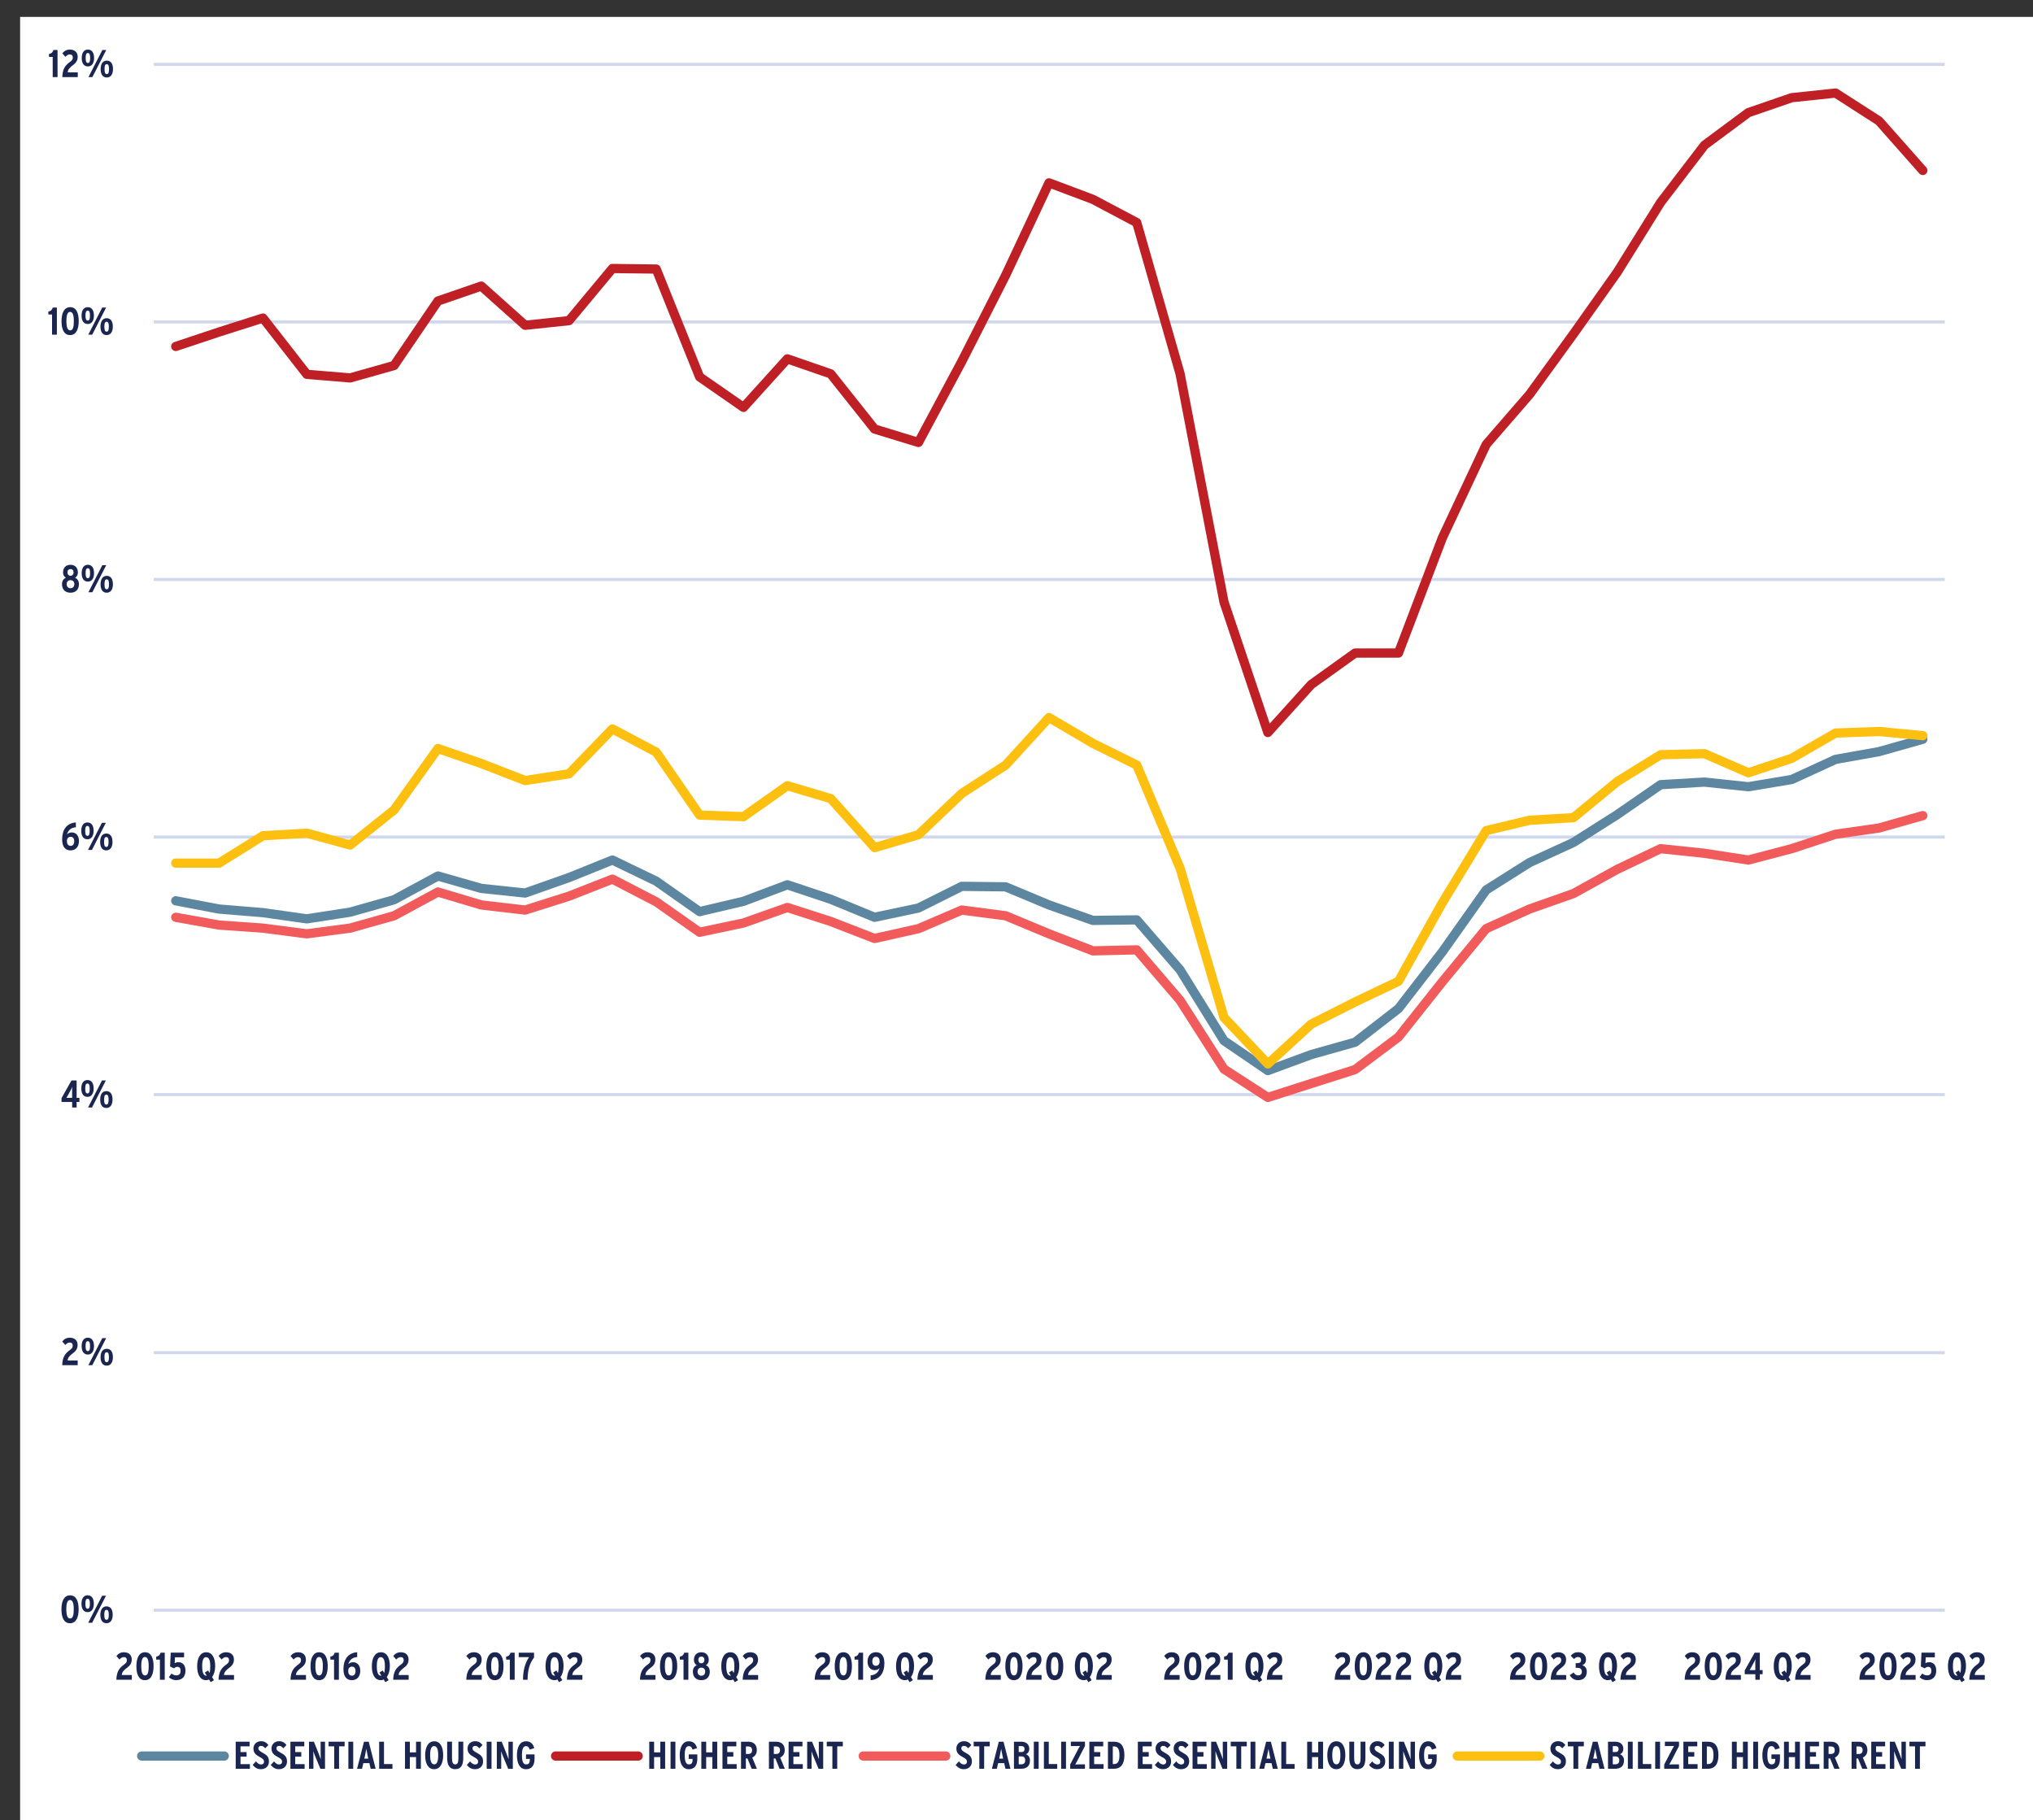 <?xml version="1.0" encoding="UTF-8"?>
<svg xmlns="http://www.w3.org/2000/svg" xmlns:xlink="http://www.w3.org/1999/xlink" id="Layer_1" data-name="Layer 1" viewBox="0 0 495.34 443.5">
  <rect x="0" y="0" width="495.34" height="443.5" fill="#333333" stroke="none"/>
  <defs>
    <style>
      .cls-1 {
        clip-path: url(#clippath-51);
      }

      .cls-2 {
        clip-path: url(#clippath-34);
      }

      .cls-3 {
        clip-path: url(#clippath-38);
      }

      .cls-4 {
        clip-path: url(#clippath-21);
      }

      .cls-5 {
        clip-path: url(#clippath-6);
      }

      .cls-6 {
        clip-path: url(#clippath-7);
      }

      .cls-7 {
        clip-path: url(#clippath-17);
      }

      .cls-8 {
        clip-path: url(#clippath-31);
      }

      .cls-9 {
        clip-path: url(#clippath-15);
      }

      .cls-10 {
        clip-path: url(#clippath-33);
      }

      .cls-11 {
        clip-path: url(#clippath-18);
      }

      .cls-12 {
        clip-path: url(#clippath-47);
      }

      .cls-13 {
        clip-path: url(#clippath-4);
      }

      .cls-14 {
        clip-path: url(#clippath-22);
      }

      .cls-15 {
        clip-path: url(#clippath-23);
      }

      .cls-16 {
        clip-path: url(#clippath-9);
      }

      .cls-17 {
        clip-path: url(#clippath-10);
      }

      .cls-18 {
        clip-path: url(#clippath-42);
      }

      .cls-19 {
        clip-path: url(#clippath-43);
      }

      .cls-20 {
        clip-path: url(#clippath-25);
      }

      .cls-21 {
        clip-path: url(#clippath-27);
      }

      .cls-22 {
        fill: #fff;
        fill-rule: evenodd;
      }

      .cls-23 {
        clip-path: url(#clippath-11);
      }

      .cls-24, .cls-25, .cls-26, .cls-27, .cls-28, .cls-29, .cls-30 {
        fill: none;
      }

      .cls-25 {
        stroke: #5d87a1;
      }

      .cls-25, .cls-26, .cls-27, .cls-29, .cls-30 {
        stroke-linejoin: round;
      }

      .cls-25, .cls-26, .cls-27, .cls-30 {
        stroke-linecap: round;
        stroke-width: 2.25px;
      }

      .cls-31 {
        clip-path: url(#clippath-36);
      }

      .cls-32 {
        clip-path: url(#clippath-35);
      }

      .cls-33 {
        clip-path: url(#clippath-48);
      }

      .cls-34 {
        clip-path: url(#clippath-28);
      }

      .cls-35 {
        clip-path: url(#clippath-1);
      }

      .cls-36 {
        clip-path: url(#clippath-45);
      }

      .cls-37 {
        clip-path: url(#clippath-46);
      }

      .cls-38 {
        clip-path: url(#clippath-40);
      }

      .cls-39 {
        clip-path: url(#clippath-5);
      }

      .cls-40 {
        clip-path: url(#clippath-20);
      }

      .cls-26 {
        stroke: #bf2026;
      }

      .cls-27 {
        stroke: #fec010;
      }

      .cls-41 {
        clip-path: url(#clippath-8);
      }

      .cls-42 {
        clip-path: url(#clippath-52);
      }

      .cls-43 {
        clip-path: url(#clippath-41);
      }

      .cls-44 {
        fill: #1a2650;
      }

      .cls-45 {
        clip-path: url(#clippath-3);
      }

      .cls-46 {
        clip-path: url(#clippath-26);
      }

      .cls-47 {
        clip-path: url(#clippath-12);
      }

      .cls-48 {
        clip-path: url(#clippath-50);
      }

      .cls-49 {
        clip-path: url(#clippath-14);
      }

      .cls-28 {
        clip-rule: evenodd;
      }

      .cls-50 {
        clip-path: url(#clippath-30);
      }

      .cls-51 {
        clip-path: url(#clippath-19);
      }

      .cls-52 {
        clip-path: url(#clippath-32);
      }

      .cls-29 {
        stroke: #d1d8ee;
        stroke-width: .75px;
      }

      .cls-53 {
        clip-path: url(#clippath-53);
      }

      .cls-54 {
        clip-path: url(#clippath-39);
      }

      .cls-55 {
        clip-path: url(#clippath-16);
      }

      .cls-56 {
        clip-path: url(#clippath-2);
      }

      .cls-57 {
        clip-path: url(#clippath-29);
      }

      .cls-30 {
        stroke: #f15b5b;
      }

      .cls-58 {
        clip-path: url(#clippath-49);
      }

      .cls-59 {
        clip-path: url(#clippath-37);
      }

      .cls-60 {
        clip-path: url(#clippath-13);
      }

      .cls-61 {
        clip-path: url(#clippath-24);
      }

      .cls-62 {
        clip-path: url(#clippath);
      }

      .cls-63 {
        clip-path: url(#clippath-44);
      }
    </style>
    <clipPath id="clippath">
      <polygon class="cls-28" points="4.9 443.37 495.34 443.37 495.34 4.12 4.9 4.12 4.9 443.37 4.9 443.37"></polygon>
    </clipPath>
    <clipPath id="clippath-1">
      <polygon class="cls-28" points="4.9 443.37 495.34 443.37 495.34 4.12 4.9 4.12 4.9 443.37 4.9 443.37"></polygon>
    </clipPath>
    <clipPath id="clippath-2">
      <polygon class="cls-28" points="37.47 392.95 474.59 392.95 474.59 15.56 37.47 15.56 37.47 392.95 37.47 392.95"></polygon>
    </clipPath>
    <clipPath id="clippath-3">
      <polygon class="cls-28" points="37.47 392.95 474.59 392.95 474.59 15.56 37.47 15.56 37.47 392.95 37.47 392.95"></polygon>
    </clipPath>
    <clipPath id="clippath-4">
      <polygon class="cls-28" points="37.47 392.95 474.59 392.95 474.59 15.56 37.47 15.56 37.47 392.95 37.47 392.95"></polygon>
    </clipPath>
    <clipPath id="clippath-5">
      <polygon class="cls-28" points="37.47 392.95 474.59 392.95 474.59 15.56 37.47 15.56 37.47 392.95 37.47 392.95"></polygon>
    </clipPath>
    <clipPath id="clippath-6">
      <polygon class="cls-28" points="4.9 443.37 495.34 443.37 495.34 4.12 4.9 4.12 4.9 443.37 4.9 443.37"></polygon>
    </clipPath>
    <clipPath id="clippath-7">
      <rect class="cls-24" x="4.9" y="4.12" width="490.44" height="439.26"></rect>
    </clipPath>
    <clipPath id="clippath-8">
      <polygon class="cls-28" points="4.9 443.37 495.34 443.37 495.34 4.12 4.9 4.12 4.9 443.37 4.9 443.37"></polygon>
    </clipPath>
    <clipPath id="clippath-9">
      <rect class="cls-24" x="4.9" y="4.12" width="490.44" height="439.26"></rect>
    </clipPath>
    <clipPath id="clippath-10">
      <polygon class="cls-28" points="4.9 443.37 495.34 443.37 495.34 4.12 4.9 4.12 4.9 443.37 4.9 443.37"></polygon>
    </clipPath>
    <clipPath id="clippath-11">
      <rect class="cls-24" x="4.9" y="4.12" width="490.44" height="439.26"></rect>
    </clipPath>
    <clipPath id="clippath-12">
      <polygon class="cls-28" points="4.9 443.37 495.34 443.37 495.34 4.12 4.9 4.12 4.9 443.37 4.9 443.37"></polygon>
    </clipPath>
    <clipPath id="clippath-13">
      <rect class="cls-24" x="4.9" y="4.12" width="490.44" height="439.26"></rect>
    </clipPath>
    <clipPath id="clippath-14">
      <polygon class="cls-28" points="4.9 443.37 495.34 443.37 495.34 4.12 4.9 4.12 4.9 443.37 4.9 443.37"></polygon>
    </clipPath>
    <clipPath id="clippath-15">
      <rect class="cls-24" x="4.9" y="4.12" width="490.44" height="439.26"></rect>
    </clipPath>
    <clipPath id="clippath-16">
      <polygon class="cls-28" points="4.9 443.37 495.34 443.37 495.34 4.12 4.9 4.12 4.9 443.37 4.9 443.37"></polygon>
    </clipPath>
    <clipPath id="clippath-17">
      <rect class="cls-24" x="4.9" y="4.12" width="490.44" height="439.26"></rect>
    </clipPath>
    <clipPath id="clippath-18">
      <polygon class="cls-28" points="4.9 443.37 495.34 443.37 495.34 4.12 4.9 4.12 4.9 443.37 4.9 443.37"></polygon>
    </clipPath>
    <clipPath id="clippath-19">
      <rect class="cls-24" x="4.9" y="4.12" width="490.44" height="439.26"></rect>
    </clipPath>
    <clipPath id="clippath-20">
      <polygon class="cls-28" points="4.9 443.37 495.34 443.37 495.34 4.12 4.9 4.12 4.9 443.37 4.9 443.37"></polygon>
    </clipPath>
    <clipPath id="clippath-21">
      <rect class="cls-24" x="4.9" y="4.12" width="490.44" height="439.26"></rect>
    </clipPath>
    <clipPath id="clippath-22">
      <polygon class="cls-28" points="4.9 443.37 495.34 443.37 495.34 4.12 4.9 4.12 4.9 443.37 4.9 443.37"></polygon>
    </clipPath>
    <clipPath id="clippath-23">
      <rect class="cls-24" x="4.9" y="4.12" width="490.44" height="439.26"></rect>
    </clipPath>
    <clipPath id="clippath-24">
      <polygon class="cls-28" points="4.9 443.37 495.34 443.37 495.34 4.12 4.9 4.12 4.9 443.37 4.9 443.37"></polygon>
    </clipPath>
    <clipPath id="clippath-25">
      <rect class="cls-24" x="4.9" y="4.12" width="490.44" height="439.26"></rect>
    </clipPath>
    <clipPath id="clippath-26">
      <polygon class="cls-28" points="4.9 443.37 495.34 443.37 495.34 4.12 4.9 4.12 4.9 443.37 4.9 443.37"></polygon>
    </clipPath>
    <clipPath id="clippath-27">
      <rect class="cls-24" x="4.9" y="4.12" width="490.44" height="439.26"></rect>
    </clipPath>
    <clipPath id="clippath-28">
      <polygon class="cls-28" points="4.9 443.37 495.34 443.37 495.34 4.12 4.9 4.12 4.9 443.37 4.9 443.37"></polygon>
    </clipPath>
    <clipPath id="clippath-29">
      <rect class="cls-24" x="4.9" y="4.12" width="490.44" height="439.26"></rect>
    </clipPath>
    <clipPath id="clippath-30">
      <polygon class="cls-28" points="4.9 443.37 495.34 443.37 495.34 4.12 4.9 4.12 4.9 443.37 4.9 443.37"></polygon>
    </clipPath>
    <clipPath id="clippath-31">
      <rect class="cls-24" x="4.9" y="4.12" width="490.44" height="439.26"></rect>
    </clipPath>
    <clipPath id="clippath-32">
      <polygon class="cls-28" points="4.9 443.37 495.34 443.37 495.34 4.12 4.9 4.12 4.9 443.37 4.9 443.37"></polygon>
    </clipPath>
    <clipPath id="clippath-33">
      <rect class="cls-24" x="4.9" y="4.12" width="490.44" height="439.26"></rect>
    </clipPath>
    <clipPath id="clippath-34">
      <polygon class="cls-28" points="4.9 443.37 495.34 443.37 495.34 4.12 4.9 4.12 4.9 443.37 4.9 443.37"></polygon>
    </clipPath>
    <clipPath id="clippath-35">
      <rect class="cls-24" x="4.9" y="4.12" width="490.44" height="439.26"></rect>
    </clipPath>
    <clipPath id="clippath-36">
      <polygon class="cls-28" points="4.9 443.37 495.34 443.37 495.34 4.12 4.9 4.12 4.9 443.37 4.9 443.37"></polygon>
    </clipPath>
    <clipPath id="clippath-37">
      <rect class="cls-24" x="4.9" y="4.12" width="490.44" height="439.26"></rect>
    </clipPath>
    <clipPath id="clippath-38">
      <polygon class="cls-28" points="4.9 443.37 495.34 443.37 495.34 4.12 4.9 4.12 4.9 443.37 4.9 443.37"></polygon>
    </clipPath>
    <clipPath id="clippath-39">
      <rect class="cls-24" x="4.9" y="4.12" width="490.44" height="439.26"></rect>
    </clipPath>
    <clipPath id="clippath-40">
      <polygon class="cls-28" points="4.9 443.37 495.34 443.37 495.34 4.12 4.9 4.12 4.9 443.37 4.9 443.37"></polygon>
    </clipPath>
    <clipPath id="clippath-41">
      <rect class="cls-24" x="4.9" y="4.12" width="490.44" height="439.26"></rect>
    </clipPath>
    <clipPath id="clippath-42">
      <polygon class="cls-28" points="4.9 443.37 495.34 443.37 495.34 4.12 4.9 4.12 4.9 443.37 4.9 443.37"></polygon>
    </clipPath>
    <clipPath id="clippath-43">
      <polygon class="cls-28" points="4.9 443.37 495.34 443.37 495.34 4.12 4.9 4.12 4.9 443.37 4.9 443.37"></polygon>
    </clipPath>
    <clipPath id="clippath-44">
      <rect class="cls-24" x="4.9" y="4.12" width="490.44" height="439.26"></rect>
    </clipPath>
    <clipPath id="clippath-45">
      <polygon class="cls-28" points="4.9 443.37 495.34 443.37 495.34 4.12 4.9 4.12 4.9 443.37 4.9 443.37"></polygon>
    </clipPath>
    <clipPath id="clippath-46">
      <polygon class="cls-28" points="4.9 443.37 495.34 443.37 495.34 4.12 4.9 4.12 4.9 443.37 4.9 443.37"></polygon>
    </clipPath>
    <clipPath id="clippath-47">
      <rect class="cls-24" x="4.9" y="4.12" width="490.44" height="439.26"></rect>
    </clipPath>
    <clipPath id="clippath-48">
      <polygon class="cls-28" points="4.9 443.37 495.34 443.37 495.34 4.12 4.9 4.12 4.9 443.37 4.9 443.37"></polygon>
    </clipPath>
    <clipPath id="clippath-49">
      <polygon class="cls-28" points="4.9 443.37 495.34 443.37 495.34 4.12 4.9 4.12 4.9 443.37 4.9 443.37"></polygon>
    </clipPath>
    <clipPath id="clippath-50">
      <rect class="cls-24" x="4.9" y="4.12" width="490.44" height="439.26"></rect>
    </clipPath>
    <clipPath id="clippath-51">
      <polygon class="cls-28" points="4.9 443.37 495.34 443.37 495.34 4.12 4.9 4.12 4.9 443.37 4.9 443.37"></polygon>
    </clipPath>
    <clipPath id="clippath-52">
      <polygon class="cls-28" points="4.9 443.37 495.34 443.37 495.34 4.12 4.9 4.12 4.9 443.37 4.9 443.37"></polygon>
    </clipPath>
    <clipPath id="clippath-53">
      <rect class="cls-24" x="4.9" y="4.12" width="490.44" height="439.26"></rect>
    </clipPath>
  </defs>
  <polygon class="cls-22" points="4.9 4.12 495.34 4.12 495.34 443.5 4.9 443.5 4.9 4.12 4.9 4.12"></polygon>
  <g class="cls-62">
    <path class="cls-29" d="M37.47,329.57h436.37M37.47,266.69h436.37M37.47,203.94h436.37M37.47,141.19h436.37M37.47,78.44h436.37M37.47,15.69h436.37"></path>
  </g>
  <g class="cls-35">
    <line class="cls-29" x1="37.47" y1="392.32" x2="473.84" y2="392.32"></line>
  </g>
  <g class="cls-56">
    <polyline class="cls-25" points="42.82 219.47 53.38 221.48 64.07 222.36 74.76 223.87 85.32 222.24 96.01 219.22 106.7 213.43 117.26 216.45 127.95 217.58 138.64 213.81 149.21 209.54 159.89 214.69 170.46 222.11 181.15 219.6 191.84 215.57 202.4 219.09 213.09 223.49 223.78 221.23 234.34 215.95 245.03 216.07 255.59 220.48 266.28 224.25 276.97 224.12 287.53 236.32 298.22 253.55 308.91 260.84 319.48 256.94 330.17 253.93 340.73 245.75 351.42 231.92 362.11 216.83 372.67 210.16 383.36 205.26 394.05 198.47 404.61 191.18 415.3 190.55 425.99 191.68 436.55 189.92 447.24 185.01 457.81 183.13 468.49 180.11"></polyline>
  </g>
  <g class="cls-45">
    <polyline class="cls-26" points="42.82 84.41 53.38 80.89 64.07 77.49 74.76 91.2 85.32 92.08 96.01 89.06 106.7 73.34 117.26 69.7 127.95 79.25 138.64 78.12 149.21 65.42 159.89 65.55 170.46 91.83 181.15 99.25 191.84 87.43 202.4 91.08 213.09 104.53 223.78 107.8 234.34 88.06 245.03 67.06 255.59 44.55 266.28 48.57 276.97 54.23 287.53 91.08 298.22 146.66 308.91 178.47 319.48 166.78 330.17 159.11 340.73 159.11 351.42 131.06 362.11 108.3 372.67 96.11 383.36 81.39 394.05 66.3 404.61 49.33 415.3 35.37 425.99 27.44 436.55 23.8 447.24 22.67 457.81 29.46 468.49 41.53"></polyline>
  </g>
  <g class="cls-13">
    <polyline class="cls-30" points="42.82 223.49 53.38 225.38 64.07 226.13 74.76 227.52 85.32 226.13 96.01 223.12 106.7 217.33 117.26 220.48 127.95 221.73 138.64 218.34 149.21 214.19 159.89 219.72 170.46 227.14 181.15 224.88 191.84 221.1 202.4 224.5 213.09 228.65 223.78 226.26 234.34 221.73 245.03 223.12 255.59 227.52 266.28 231.67 276.97 231.42 287.53 243.74 298.22 260.47 308.91 267.38 319.48 263.99 330.17 260.59 340.73 252.67 351.42 239.21 362.11 226.26 372.67 221.48 383.36 217.71 394.05 211.8 404.61 206.77 415.3 207.9 425.99 209.54 436.55 206.77 447.24 203.25 457.81 201.74 468.49 198.72"></polyline>
  </g>
  <g class="cls-39">
    <polyline class="cls-27" points="42.82 210.29 53.38 210.29 64.07 203.62 74.76 203 85.32 205.89 96.01 197.34 106.7 182.37 117.26 186.02 127.95 190.17 138.64 188.53 149.21 177.59 159.89 183.25 170.46 198.59 181.15 198.97 191.84 191.43 202.4 194.57 213.09 206.52 223.78 203.37 234.34 193.31 245.03 186.4 255.59 174.83 266.28 181.11 276.97 186.4 287.53 211.55 298.22 247.89 308.91 259.21 319.48 249.52 330.17 244.12 340.73 239.09 351.42 219.97 362.11 202.37 372.67 199.85 383.36 199.22 394.05 190.42 404.61 183.88 415.3 183.63 425.99 188.28 436.55 184.76 447.24 178.6 457.81 178.22 468.49 179.23"></polyline>
  </g>
  <g class="cls-5">
    <g class="cls-6">
      <g>
        <path class="cls-44" d="M17.06,395.49c-1.54,0-2.09-1.5-2.09-3.39s.58-3.41,2.11-3.41,2.08,1.5,2.08,3.39-.58,3.41-2.1,3.41ZM17.06,389.83c-.63,0-.9.75-.9,2.24s.27,2.26.92,2.26.89-.75.89-2.24-.27-2.26-.91-2.26Z"></path>
        <path class="cls-44" d="M21.34,392.78c-.97,0-1.49-.78-1.49-2.04s.52-2.06,1.51-2.06,1.5.79,1.5,2.05-.54,2.06-1.52,2.06ZM21.35,389.53c-.42,0-.54.42-.54,1.2s.12,1.22.55,1.22.54-.48.54-1.2c0-.78-.12-1.22-.55-1.22ZM22.44,395.38h-.95l3.39-6.6h.95l-3.38,6.6ZM25.94,395.49c-.97,0-1.49-.78-1.49-2.04s.52-2.07,1.51-2.07,1.5.79,1.5,2.05-.54,2.06-1.52,2.06ZM25.95,392.23c-.42,0-.54.41-.54,1.2s.12,1.22.55,1.22.54-.48.54-1.2c0-.78-.12-1.22-.55-1.22Z"></path>
      </g>
    </g>
  </g>
  <g class="cls-41">
    <g class="cls-16">
      <g>
        <path class="cls-44" d="M15.16,332.62c.07-2.02.7-2.86,1.94-3.75.45-.33.62-.6.62-1,0-.52-.26-.77-.75-.77-.42,0-.75.24-1.06.59l-.74-.86c.44-.56,1.03-.91,1.84-.91,1.14,0,1.9.63,1.9,1.78,0,.91-.45,1.48-1.08,1.95-.9.67-1.3,1.11-1.35,1.82h2.45v1.15h-3.78Z"></path>
        <path class="cls-44" d="M21.38,330.02c-.97,0-1.49-.78-1.49-2.04s.52-2.06,1.51-2.06,1.5.79,1.5,2.05-.54,2.06-1.52,2.06ZM21.39,326.77c-.42,0-.54.42-.54,1.2s.12,1.22.55,1.22.54-.48.54-1.2c0-.78-.12-1.22-.55-1.22ZM22.48,332.62h-.95l3.39-6.6h.95l-3.38,6.6ZM25.99,332.73c-.97,0-1.49-.78-1.49-2.04s.52-2.07,1.51-2.07,1.5.79,1.5,2.05-.54,2.06-1.52,2.06ZM25.99,329.47c-.42,0-.54.41-.54,1.2s.12,1.22.55,1.22.54-.48.54-1.2c0-.78-.12-1.22-.55-1.22Z"></path>
      </g>
    </g>
  </g>
  <g class="cls-17">
    <g class="cls-23">
      <g>
        <path class="cls-44" d="M18.67,268.49v1.35h-1.09v-1.35h-2.59v-.93l2.43-4.32h1.25v4.24h.68v1.01h-.68ZM17.14,265.77l-.52.96c-.13.25-.32.57-.44.76.19,0,.48,0,.77,0h.62v-1.59c0-.48,0-.78.03-1.1-.09.25-.25.58-.46.98Z"></path>
        <path class="cls-44" d="M21.3,267.24c-.97,0-1.49-.78-1.49-2.04s.52-2.06,1.51-2.06,1.5.79,1.5,2.05-.54,2.06-1.52,2.06ZM21.31,263.99c-.42,0-.54.42-.54,1.2s.12,1.22.55,1.22.54-.48.54-1.2c0-.78-.12-1.22-.55-1.22ZM22.4,269.84h-.95l3.39-6.6h.95l-3.38,6.6ZM25.9,269.95c-.97,0-1.49-.78-1.49-2.04s.52-2.07,1.51-2.07,1.5.79,1.5,2.05-.54,2.06-1.52,2.06ZM25.91,266.69c-.42,0-.54.41-.54,1.2s.12,1.22.55,1.22.54-.48.54-1.2c0-.78-.12-1.22-.55-1.22Z"></path>
      </g>
    </g>
  </g>
  <g class="cls-47">
    <g class="cls-60">
      <g>
        <path class="cls-44" d="M17.17,207.19c-1.16,0-2.03-.77-2.03-2.67,0-2.25,1-3.96,3.35-4.14v1.18c-1.37.08-1.95.93-2.17,1.76.32-.36.66-.5,1.23-.5.87,0,1.69.7,1.69,2.06,0,1.5-.84,2.31-2.07,2.31ZM17.23,203.88c-.65,0-.93.48-.93,1.04,0,.63.25,1.17.94,1.17.58,0,.85-.53.85-1.14s-.28-1.07-.86-1.07Z"></path>
        <path class="cls-44" d="M21.29,204.48c-.97,0-1.49-.78-1.49-2.04s.52-2.06,1.51-2.06,1.5.79,1.5,2.05-.54,2.06-1.52,2.06ZM21.3,201.23c-.42,0-.54.42-.54,1.2s.12,1.22.55,1.22.54-.48.54-1.2c0-.78-.12-1.22-.55-1.22ZM22.39,207.08h-.95l3.39-6.6h.95l-3.38,6.6ZM25.89,207.19c-.97,0-1.49-.78-1.49-2.04s.52-2.07,1.51-2.07,1.5.79,1.5,2.05-.54,2.06-1.52,2.06ZM25.9,203.93c-.42,0-.54.41-.54,1.2s.12,1.22.55,1.22.54-.48.54-1.2c0-.78-.12-1.22-.55-1.22Z"></path>
      </g>
    </g>
  </g>
  <g class="cls-49">
    <g class="cls-9">
      <g>
        <path class="cls-44" d="M17.18,144.41c-1.39,0-2.07-.9-2.07-2.07,0-.87.43-1.36.94-1.59-.38-.2-.69-.66-.69-1.25,0-1.09.62-1.89,1.81-1.89s1.81.79,1.81,1.89c0,.59-.29,1.04-.69,1.25.51.24.94.73.94,1.59,0,1.18-.68,2.07-2.07,2.07ZM17.18,141.35c-.59,0-.93.39-.93.98,0,.56.35.99.93.99s.93-.43.93-.99c0-.59-.34-.98-.93-.98ZM17.18,138.66c-.55,0-.74.37-.74.81s.25.81.74.81.74-.37.74-.81-.19-.81-.74-.81Z"></path>
        <path class="cls-44" d="M21.39,141.7c-.97,0-1.49-.78-1.49-2.04s.52-2.06,1.51-2.06,1.5.79,1.5,2.05-.54,2.06-1.52,2.06ZM21.4,138.45c-.42,0-.54.42-.54,1.2s.12,1.22.55,1.22.54-.48.54-1.2c0-.78-.12-1.22-.55-1.22ZM22.49,144.3h-.95l3.39-6.6h.95l-3.38,6.6ZM25.99,144.41c-.97,0-1.49-.78-1.49-2.04s.52-2.07,1.51-2.07,1.5.79,1.5,2.05-.54,2.06-1.52,2.06ZM26,141.15c-.42,0-.54.41-.54,1.2s.12,1.22.55,1.22.54-.48.54-1.2c0-.78-.12-1.22-.55-1.22Z"></path>
      </g>
    </g>
  </g>
  <g class="cls-55">
    <g class="cls-7">
      <g>
        <path class="cls-44" d="M12.68,81.54v-4.91h-.9v-.74c.65-.07.93-.46,1.07-.95h1.01v6.6h-1.18Z"></path>
        <path class="cls-44" d="M17.08,81.64c-1.54,0-2.09-1.5-2.09-3.39s.58-3.41,2.11-3.41,2.08,1.5,2.08,3.39-.58,3.41-2.1,3.41ZM17.08,75.99c-.63,0-.9.75-.9,2.24s.27,2.26.92,2.26.89-.75.89-2.24-.27-2.26-.91-2.26Z"></path>
        <path class="cls-44" d="M21.36,78.94c-.97,0-1.49-.78-1.49-2.04s.52-2.06,1.51-2.06,1.5.79,1.5,2.05-.54,2.06-1.52,2.06ZM21.37,75.68c-.42,0-.54.42-.54,1.2s.12,1.22.55,1.22.54-.48.54-1.2c0-.78-.12-1.22-.55-1.22ZM22.46,81.54h-.95l3.39-6.6h.95l-3.38,6.6ZM25.97,81.64c-.97,0-1.49-.78-1.49-2.04s.52-2.07,1.51-2.07,1.5.79,1.5,2.05-.54,2.06-1.52,2.06ZM25.97,78.39c-.42,0-.54.41-.54,1.2s.12,1.22.55,1.22.54-.48.54-1.2c0-.78-.12-1.22-.55-1.22Z"></path>
      </g>
    </g>
  </g>
  <g class="cls-11">
    <g class="cls-51">
      <g>
        <path class="cls-44" d="M12.84,18.78v-4.91h-.9v-.74c.65-.07.93-.46,1.07-.95h1.01v6.6h-1.18Z"></path>
        <path class="cls-44" d="M15.18,18.78c.07-2.02.7-2.86,1.94-3.75.45-.33.62-.6.62-1,0-.52-.26-.77-.75-.77-.42,0-.75.24-1.06.59l-.74-.86c.44-.56,1.03-.91,1.84-.91,1.14,0,1.9.63,1.9,1.78,0,.91-.45,1.48-1.08,1.95-.9.67-1.3,1.11-1.35,1.82h2.45v1.15h-3.78Z"></path>
        <path class="cls-44" d="M21.4,16.18c-.97,0-1.49-.78-1.49-2.04s.52-2.06,1.51-2.06,1.5.79,1.5,2.05-.54,2.06-1.52,2.06ZM21.41,12.92c-.42,0-.54.42-.54,1.2s.12,1.22.55,1.22.54-.48.54-1.2c0-.78-.12-1.22-.55-1.22ZM22.5,18.78h-.95l3.39-6.6h.95l-3.38,6.6ZM26.01,18.88c-.97,0-1.49-.78-1.49-2.04s.52-2.07,1.51-2.07,1.5.79,1.5,2.05-.54,2.06-1.52,2.06ZM26.01,15.63c-.42,0-.54.41-.54,1.2s.12,1.22.55,1.22.54-.48.54-1.2c0-.78-.12-1.22-.55-1.22Z"></path>
      </g>
    </g>
  </g>
  <g class="cls-40">
    <g class="cls-4">
      <g>
        <path class="cls-44" d="M28.35,409.26c.07-2.02.7-2.86,1.94-3.75.45-.33.62-.6.62-1,0-.52-.26-.77-.75-.77-.42,0-.75.24-1.06.59l-.74-.86c.44-.56,1.03-.91,1.84-.91,1.14,0,1.9.63,1.9,1.78,0,.91-.45,1.48-1.08,1.95-.9.67-1.3,1.11-1.35,1.82h2.45v1.15h-3.78Z"></path>
        <path class="cls-44" d="M35.32,409.36c-1.54,0-2.09-1.5-2.09-3.39s.58-3.41,2.11-3.41,2.08,1.5,2.08,3.39-.58,3.41-2.1,3.41ZM35.32,403.71c-.63,0-.9.75-.9,2.24s.27,2.26.92,2.26.89-.75.89-2.24-.27-2.26-.91-2.26Z"></path>
        <path class="cls-44" d="M38.96,409.26v-4.91h-.9v-.74c.65-.07.93-.46,1.07-.95h1.01v6.6h-1.18Z"></path>
        <path class="cls-44" d="M42.95,409.36c-.67,0-1.35-.27-1.82-.72l.66-.9c.45.34.76.45,1.22.45.68,0,.99-.43.99-1.1s-.29-.98-.77-.98c-.31,0-.58.13-.83.37l-.96-.45.16-3.38h3.25v1.14h-2.21l-.08,1.44c.24-.15.5-.25.93-.25.96,0,1.7.67,1.7,2.04,0,1.48-.82,2.33-2.24,2.33Z"></path>
        <path class="cls-44" d="M51.67,408.6l.46.76-.8.49-.39-.65c-.23.1-.46.16-.71.16-1.54,0-2.19-1.5-2.19-3.39s.67-3.41,2.21-3.41,2.18,1.5,2.18,3.39c0,1.08-.28,2.03-.76,2.65ZM50.24,403.74c-.71,0-.98.81-.98,2.22s.29,2.31,1,2.31c.04,0,.08,0,.11,0l-.47-.78.8-.49.36.6c.11-.36.17-.87.17-1.61,0-1.41-.29-2.23-.99-2.23Z"></path>
        <path class="cls-44" d="M53.25,409.26c.07-2.02.7-2.86,1.94-3.75.45-.33.62-.6.62-1,0-.52-.26-.77-.75-.77-.42,0-.75.24-1.06.59l-.74-.86c.44-.56,1.03-.91,1.84-.91,1.14,0,1.9.63,1.9,1.78,0,.91-.45,1.48-1.08,1.95-.9.67-1.3,1.11-1.35,1.82h2.45v1.15h-3.78Z"></path>
      </g>
    </g>
  </g>
  <g class="cls-14">
    <g class="cls-15">
      <g>
        <path class="cls-44" d="M70.78,409.26c.07-2.02.7-2.86,1.94-3.75.45-.33.62-.6.62-1,0-.52-.26-.77-.75-.77-.42,0-.75.24-1.06.59l-.74-.86c.44-.56,1.03-.91,1.84-.91,1.14,0,1.9.63,1.9,1.78,0,.91-.45,1.48-1.08,1.95-.9.67-1.3,1.11-1.35,1.82h2.45v1.15h-3.78Z"></path>
        <path class="cls-44" d="M77.75,409.36c-1.54,0-2.09-1.5-2.09-3.39s.58-3.41,2.11-3.41,2.08,1.5,2.08,3.39-.58,3.41-2.1,3.41ZM77.75,403.71c-.63,0-.9.75-.9,2.24s.27,2.26.92,2.26.89-.75.89-2.24-.27-2.26-.91-2.26Z"></path>
        <path class="cls-44" d="M81.39,409.26v-4.91h-.9v-.74c.65-.07.93-.46,1.07-.95h1.01v6.6h-1.18Z"></path>
        <path class="cls-44" d="M85.71,409.36c-1.16,0-2.03-.77-2.03-2.67,0-2.25,1-3.96,3.35-4.14v1.18c-1.37.08-1.95.93-2.17,1.76.32-.36.66-.5,1.23-.5.87,0,1.69.7,1.69,2.06,0,1.5-.84,2.31-2.07,2.31ZM85.77,406.06c-.65,0-.93.48-.93,1.04,0,.63.25,1.17.94,1.17.58,0,.85-.53.85-1.14s-.28-1.07-.86-1.07Z"></path>
        <path class="cls-44" d="M94.23,408.6l.46.76-.8.49-.39-.65c-.23.1-.46.16-.71.16-1.54,0-2.19-1.5-2.19-3.39s.67-3.41,2.21-3.41,2.18,1.5,2.18,3.39c0,1.08-.28,2.03-.76,2.65ZM92.79,403.74c-.71,0-.98.81-.98,2.22s.29,2.31,1,2.31c.04,0,.08,0,.11,0l-.47-.78.8-.49.36.6c.11-.36.17-.87.17-1.61,0-1.41-.29-2.23-.99-2.23Z"></path>
        <path class="cls-44" d="M95.8,409.26c.07-2.02.7-2.86,1.94-3.75.45-.33.62-.6.62-1,0-.52-.26-.77-.75-.77-.42,0-.75.24-1.06.59l-.74-.86c.44-.56,1.03-.91,1.84-.91,1.14,0,1.9.63,1.9,1.78,0,.91-.45,1.48-1.08,1.95-.9.67-1.3,1.11-1.35,1.82h2.45v1.15h-3.78Z"></path>
      </g>
    </g>
  </g>
  <g class="cls-61">
    <g class="cls-20">
      <g>
        <path class="cls-44" d="M113.61,409.26c.07-2.02.7-2.86,1.94-3.75.45-.33.62-.6.62-1,0-.52-.26-.77-.75-.77-.42,0-.75.24-1.06.59l-.74-.86c.44-.56,1.03-.91,1.84-.91,1.14,0,1.9.63,1.9,1.78,0,.91-.45,1.48-1.08,1.95-.9.67-1.3,1.11-1.35,1.82h2.45v1.15h-3.78Z"></path>
        <path class="cls-44" d="M120.58,409.36c-1.54,0-2.09-1.5-2.09-3.39s.58-3.41,2.11-3.41,2.08,1.5,2.08,3.39-.58,3.41-2.1,3.41ZM120.58,403.71c-.63,0-.9.75-.9,2.24s.27,2.26.92,2.26.89-.75.89-2.24-.27-2.26-.91-2.26Z"></path>
        <path class="cls-44" d="M124.22,409.26v-4.91h-.9v-.74c.65-.07.93-.46,1.07-.95h1.01v6.6h-1.18Z"></path>
        <path class="cls-44" d="M128.56,409.26h-1.13c0-2.2.48-4.03,1.47-5.51h-2.51v-1.09h3.73v1.18c-1.08,1.41-1.57,3.07-1.57,5.42Z"></path>
        <path class="cls-44" d="M136.55,408.6l.46.76-.8.49-.39-.65c-.23.1-.46.16-.71.16-1.54,0-2.19-1.5-2.19-3.39s.67-3.41,2.21-3.41,2.18,1.5,2.18,3.39c0,1.08-.28,2.03-.76,2.65ZM135.12,403.74c-.71,0-.98.81-.98,2.22s.29,2.31,1,2.31c.04,0,.08,0,.11,0l-.47-.78.8-.49.36.6c.11-.36.17-.87.17-1.61,0-1.41-.29-2.23-.99-2.23Z"></path>
        <path class="cls-44" d="M138.13,409.26c.07-2.02.7-2.86,1.94-3.75.45-.33.62-.6.62-1,0-.52-.26-.77-.75-.77-.42,0-.75.24-1.06.59l-.74-.86c.44-.56,1.03-.91,1.84-.91,1.14,0,1.9.63,1.9,1.78,0,.91-.45,1.48-1.08,1.95-.9.67-1.3,1.11-1.35,1.82h2.45v1.15h-3.78Z"></path>
      </g>
    </g>
  </g>
  <g class="cls-46">
    <g class="cls-21">
      <g>
        <path class="cls-44" d="M155.93,409.26c.07-2.02.7-2.86,1.94-3.75.45-.33.62-.6.62-1,0-.52-.26-.77-.75-.77-.42,0-.75.24-1.06.59l-.74-.86c.44-.56,1.03-.91,1.84-.91,1.14,0,1.9.63,1.9,1.78,0,.91-.45,1.48-1.08,1.95-.9.67-1.3,1.11-1.35,1.82h2.45v1.15h-3.78Z"></path>
        <path class="cls-44" d="M162.9,409.36c-1.54,0-2.09-1.5-2.09-3.39s.58-3.41,2.11-3.41,2.08,1.5,2.08,3.39-.58,3.41-2.1,3.41ZM162.9,403.71c-.63,0-.9.75-.9,2.24s.27,2.26.92,2.26.89-.75.89-2.24-.27-2.26-.91-2.26Z"></path>
        <path class="cls-44" d="M166.54,409.26v-4.91h-.9v-.74c.65-.07.93-.46,1.07-.95h1.01v6.6h-1.18Z"></path>
        <path class="cls-44" d="M170.89,409.36c-1.39,0-2.07-.9-2.07-2.07,0-.87.43-1.36.94-1.59-.38-.2-.69-.66-.69-1.25,0-1.09.62-1.89,1.81-1.89s1.81.79,1.81,1.89c0,.59-.29,1.04-.69,1.25.51.24.94.73.94,1.59,0,1.18-.68,2.07-2.07,2.07ZM170.89,406.31c-.59,0-.93.39-.93.98,0,.56.35.99.93.99s.93-.43.93-.99c0-.59-.34-.98-.93-.98ZM170.89,403.62c-.55,0-.74.37-.74.81s.25.81.74.81.74-.37.74-.81-.19-.81-.74-.81Z"></path>
        <path class="cls-44" d="M179.37,408.6l.46.76-.8.49-.39-.65c-.23.1-.46.16-.71.16-1.54,0-2.19-1.5-2.19-3.39s.67-3.41,2.21-3.41,2.18,1.5,2.18,3.39c0,1.08-.28,2.03-.76,2.65ZM177.94,403.74c-.71,0-.98.81-.98,2.22s.29,2.31,1,2.31c.04,0,.08,0,.11,0l-.47-.78.8-.49.36.6c.11-.36.17-.87.17-1.61,0-1.41-.29-2.23-.99-2.23Z"></path>
        <path class="cls-44" d="M180.95,409.26c.07-2.02.7-2.86,1.94-3.75.45-.33.62-.6.62-1,0-.52-.26-.77-.75-.77-.42,0-.75.24-1.06.59l-.74-.86c.44-.56,1.03-.91,1.84-.91,1.14,0,1.9.63,1.9,1.78,0,.91-.45,1.48-1.08,1.95-.9.67-1.3,1.11-1.35,1.82h2.45v1.15h-3.78Z"></path>
      </g>
    </g>
  </g>
  <g class="cls-34">
    <g class="cls-57">
      <g>
        <path class="cls-44" d="M198.5,409.26c.07-2.02.7-2.86,1.94-3.75.45-.33.62-.6.62-1,0-.52-.26-.77-.75-.77-.42,0-.75.24-1.06.59l-.74-.86c.44-.56,1.03-.91,1.84-.91,1.14,0,1.9.63,1.9,1.78,0,.91-.45,1.48-1.08,1.95-.9.67-1.3,1.11-1.35,1.82h2.45v1.15h-3.78Z"></path>
        <path class="cls-44" d="M205.47,409.36c-1.54,0-2.09-1.5-2.09-3.39s.58-3.41,2.11-3.41,2.08,1.5,2.08,3.39-.58,3.41-2.1,3.41ZM205.47,403.71c-.63,0-.9.75-.9,2.24s.27,2.26.92,2.26.89-.75.89-2.24-.27-2.26-.91-2.26Z"></path>
        <path class="cls-44" d="M209.11,409.26v-4.91h-.9v-.74c.65-.07.93-.46,1.07-.95h1.01v6.6h-1.18Z"></path>
        <path class="cls-44" d="M212.13,409.36v-1.18c1.37-.08,1.95-.93,2.17-1.76-.32.36-.66.5-1.23.5-.87,0-1.69-.7-1.69-2.06,0-1.5.84-2.31,2.07-2.31,1.16,0,2.03.77,2.03,2.67,0,2.25-1,3.96-3.35,4.14ZM213.38,403.65c-.58,0-.85.53-.85,1.14s.28,1.07.86,1.07c.65,0,.93-.48.93-1.04,0-.63-.25-1.17-.94-1.17Z"></path>
        <path class="cls-44" d="M221.95,408.6l.46.76-.8.49-.39-.65c-.23.1-.46.16-.71.16-1.54,0-2.19-1.5-2.19-3.39s.67-3.41,2.21-3.41,2.18,1.5,2.18,3.39c0,1.08-.28,2.03-.76,2.65ZM220.51,403.74c-.71,0-.98.81-.98,2.22s.29,2.31,1,2.31c.04,0,.08,0,.11,0l-.47-.78.8-.49.36.6c.11-.36.17-.87.17-1.61,0-1.41-.29-2.23-.99-2.23Z"></path>
        <path class="cls-44" d="M223.52,409.26c.07-2.02.7-2.86,1.94-3.75.45-.33.62-.6.62-1,0-.52-.26-.77-.75-.77-.42,0-.75.24-1.06.59l-.74-.86c.44-.56,1.03-.91,1.84-.91,1.14,0,1.9.63,1.9,1.78,0,.91-.45,1.48-1.08,1.95-.9.67-1.3,1.11-1.35,1.82h2.45v1.15h-3.78Z"></path>
      </g>
    </g>
  </g>
  <g class="cls-50">
    <g class="cls-8">
      <g>
        <path class="cls-44" d="M240.07,409.26c.07-2.02.7-2.86,1.94-3.75.45-.33.62-.6.62-1,0-.52-.26-.77-.75-.77-.42,0-.75.24-1.06.59l-.74-.86c.44-.56,1.03-.91,1.84-.91,1.14,0,1.9.63,1.9,1.78,0,.91-.45,1.48-1.08,1.95-.9.67-1.3,1.11-1.35,1.82h2.45v1.15h-3.78Z"></path>
        <path class="cls-44" d="M247.04,409.36c-1.54,0-2.09-1.5-2.09-3.39s.58-3.41,2.11-3.41,2.08,1.5,2.08,3.39-.58,3.41-2.1,3.41ZM247.04,403.71c-.63,0-.9.75-.9,2.24s.27,2.26.92,2.26.89-.75.89-2.24-.27-2.26-.91-2.26Z"></path>
        <path class="cls-44" d="M250,409.26c.07-2.02.7-2.86,1.94-3.75.45-.33.62-.6.62-1,0-.52-.26-.77-.75-.77-.42,0-.75.24-1.06.59l-.74-.86c.44-.56,1.03-.91,1.84-.91,1.14,0,1.9.63,1.9,1.78,0,.91-.45,1.48-1.08,1.95-.9.67-1.3,1.11-1.35,1.82h2.45v1.15h-3.78Z"></path>
        <path class="cls-44" d="M256.97,409.36c-1.54,0-2.09-1.5-2.09-3.39s.58-3.41,2.11-3.41,2.08,1.5,2.08,3.39-.58,3.41-2.1,3.41ZM256.97,403.71c-.63,0-.9.75-.9,2.24s.27,2.26.92,2.26.89-.75.89-2.24-.27-2.26-.91-2.26Z"></path>
        <path class="cls-44" d="M265.52,408.6l.46.76-.8.49-.39-.65c-.23.1-.46.16-.71.16-1.54,0-2.19-1.5-2.19-3.39s.67-3.41,2.21-3.41,2.18,1.5,2.18,3.39c0,1.08-.28,2.03-.76,2.65ZM264.09,403.74c-.71,0-.98.81-.98,2.22s.29,2.31,1,2.31c.04,0,.08,0,.11,0l-.47-.78.8-.49.36.6c.11-.36.17-.87.17-1.61,0-1.41-.29-2.23-.99-2.23Z"></path>
        <path class="cls-44" d="M267.1,409.26c.07-2.02.7-2.86,1.94-3.75.45-.33.62-.6.62-1,0-.52-.26-.77-.75-.77-.42,0-.75.24-1.06.59l-.74-.86c.44-.56,1.03-.91,1.84-.91,1.14,0,1.9.63,1.9,1.78,0,.91-.45,1.48-1.08,1.95-.9.67-1.3,1.11-1.35,1.82h2.45v1.15h-3.78Z"></path>
      </g>
    </g>
  </g>
  <g class="cls-52">
    <g class="cls-10">
      <g>
        <path class="cls-44" d="M283.64,409.26c.07-2.02.7-2.86,1.94-3.75.45-.33.62-.6.62-1,0-.52-.26-.77-.75-.77-.42,0-.75.24-1.06.59l-.74-.86c.44-.56,1.03-.91,1.84-.91,1.14,0,1.9.63,1.9,1.78,0,.91-.45,1.48-1.08,1.95-.9.67-1.3,1.11-1.35,1.82h2.45v1.15h-3.78Z"></path>
        <path class="cls-44" d="M290.61,409.36c-1.54,0-2.09-1.5-2.09-3.39s.58-3.41,2.11-3.41,2.08,1.5,2.08,3.39-.58,3.41-2.1,3.41ZM290.61,403.71c-.63,0-.9.75-.9,2.24s.27,2.26.92,2.26.89-.75.89-2.24-.27-2.26-.91-2.26Z"></path>
        <path class="cls-44" d="M293.57,409.26c.07-2.02.7-2.86,1.94-3.75.45-.33.62-.6.62-1,0-.52-.26-.77-.75-.77-.42,0-.75.24-1.06.59l-.74-.86c.44-.56,1.03-.91,1.84-.91,1.14,0,1.9.63,1.9,1.78,0,.91-.45,1.48-1.08,1.95-.9.67-1.3,1.11-1.35,1.82h2.45v1.15h-3.78Z"></path>
        <path class="cls-44" d="M299.15,409.26v-4.91h-.9v-.74c.65-.07.93-.46,1.07-.95h1.01v6.6h-1.18Z"></path>
        <path class="cls-44" d="M307.08,408.6l.46.76-.8.49-.39-.65c-.23.1-.46.16-.71.16-1.54,0-2.19-1.5-2.19-3.39s.67-3.41,2.21-3.41,2.18,1.5,2.18,3.39c0,1.08-.28,2.03-.76,2.65ZM305.65,403.74c-.71,0-.98.81-.98,2.22s.29,2.31,1,2.31c.04,0,.08,0,.11,0l-.47-.78.8-.49.36.6c.11-.36.17-.87.17-1.61,0-1.41-.29-2.23-.99-2.23Z"></path>
        <path class="cls-44" d="M308.66,409.26c.07-2.02.7-2.86,1.94-3.75.45-.33.62-.6.62-1,0-.52-.26-.77-.75-.77-.42,0-.75.24-1.06.59l-.74-.86c.44-.56,1.03-.91,1.84-.91,1.14,0,1.9.63,1.9,1.78,0,.91-.45,1.48-1.08,1.95-.9.67-1.3,1.11-1.35,1.82h2.45v1.15h-3.78Z"></path>
      </g>
    </g>
  </g>
  <g class="cls-2">
    <g class="cls-32">
      <g>
        <path class="cls-44" d="M325.2,409.26c.07-2.02.7-2.86,1.94-3.75.45-.33.62-.6.62-1,0-.52-.26-.77-.75-.77-.42,0-.75.24-1.06.59l-.74-.86c.44-.56,1.03-.91,1.84-.91,1.14,0,1.9.63,1.9,1.78,0,.91-.45,1.48-1.08,1.95-.9.67-1.3,1.11-1.35,1.82h2.45v1.15h-3.78Z"></path>
        <path class="cls-44" d="M332.17,409.36c-1.54,0-2.09-1.5-2.09-3.39s.58-3.41,2.11-3.41,2.08,1.5,2.08,3.39-.58,3.41-2.1,3.41ZM332.17,403.71c-.63,0-.9.75-.9,2.24s.27,2.26.92,2.26.89-.75.89-2.24-.27-2.26-.91-2.26Z"></path>
        <path class="cls-44" d="M335.14,409.26c.07-2.02.7-2.86,1.94-3.75.45-.33.62-.6.62-1,0-.52-.26-.77-.75-.77-.42,0-.75.24-1.06.59l-.74-.86c.44-.56,1.03-.91,1.84-.91,1.14,0,1.9.63,1.9,1.78,0,.91-.45,1.48-1.08,1.95-.9.67-1.3,1.11-1.35,1.82h2.45v1.15h-3.78Z"></path>
        <path class="cls-44" d="M340.04,409.26c.07-2.02.7-2.86,1.94-3.75.45-.33.62-.6.62-1,0-.52-.26-.77-.75-.77-.42,0-.75.24-1.06.59l-.74-.86c.44-.56,1.03-.91,1.84-.91,1.14,0,1.9.63,1.9,1.78,0,.91-.45,1.48-1.08,1.95-.9.67-1.3,1.11-1.35,1.82h2.45v1.15h-3.78Z"></path>
        <path class="cls-44" d="M350.66,408.6l.46.76-.8.49-.39-.65c-.23.1-.46.16-.71.16-1.54,0-2.19-1.5-2.19-3.39s.67-3.41,2.21-3.41,2.18,1.5,2.18,3.39c0,1.08-.28,2.03-.76,2.65ZM349.22,403.74c-.71,0-.98.81-.98,2.22s.29,2.31,1,2.31c.04,0,.08,0,.11,0l-.47-.78.8-.49.36.6c.11-.36.17-.87.17-1.61,0-1.41-.29-2.23-.99-2.23Z"></path>
        <path class="cls-44" d="M352.23,409.26c.07-2.02.7-2.86,1.94-3.75.45-.33.62-.6.62-1,0-.52-.26-.77-.75-.77-.42,0-.75.24-1.06.59l-.74-.86c.44-.56,1.03-.91,1.84-.91,1.14,0,1.9.63,1.9,1.78,0,.91-.45,1.48-1.08,1.95-.9.67-1.3,1.11-1.35,1.82h2.45v1.15h-3.78Z"></path>
      </g>
    </g>
  </g>
  <g class="cls-31">
    <g class="cls-59">
      <g>
        <path class="cls-44" d="M367.9,409.26c.07-2.02.7-2.86,1.94-3.75.45-.33.62-.6.62-1,0-.52-.26-.77-.75-.77-.42,0-.75.24-1.06.59l-.74-.86c.44-.56,1.03-.91,1.84-.91,1.14,0,1.9.63,1.9,1.78,0,.91-.45,1.48-1.08,1.95-.9.67-1.3,1.11-1.35,1.82h2.45v1.15h-3.78Z"></path>
        <path class="cls-44" d="M374.87,409.36c-1.54,0-2.09-1.5-2.09-3.39s.58-3.41,2.11-3.41,2.08,1.5,2.08,3.39-.58,3.41-2.1,3.41ZM374.87,403.71c-.63,0-.9.75-.9,2.24s.27,2.26.92,2.26.89-.75.89-2.24-.27-2.26-.91-2.26Z"></path>
        <path class="cls-44" d="M377.83,409.26c.07-2.02.7-2.86,1.94-3.75.45-.33.62-.6.62-1,0-.52-.26-.77-.75-.77-.42,0-.75.24-1.06.59l-.74-.86c.44-.56,1.03-.91,1.84-.91,1.14,0,1.9.63,1.9,1.78,0,.91-.45,1.48-1.08,1.95-.9.67-1.3,1.11-1.35,1.82h2.45v1.15h-3.78Z"></path>
        <path class="cls-44" d="M384.5,409.36c-.89,0-1.51-.38-2.03-1.21l.93-.66c.36.52.69.71,1.13.71.57,0,.89-.36.89-.9,0-.67-.44-.95-1.06-.95h-.45v-1.14h.46c.55,0,.86-.25.86-.72,0-.43-.21-.77-.77-.77-.36,0-.61.15-.95.49l-.8-.8c.48-.54.94-.86,1.83-.86,1.14,0,1.89.71,1.89,1.8,0,.75-.38,1.17-.92,1.37.58.16,1.11.63,1.11,1.56,0,1.29-.78,2.08-2.11,2.08Z"></path>
        <path class="cls-44" d="M393.23,408.6l.46.76-.8.49-.39-.65c-.23.1-.46.16-.71.16-1.54,0-2.19-1.5-2.19-3.39s.67-3.41,2.21-3.41,2.18,1.5,2.18,3.39c0,1.08-.28,2.03-.76,2.65ZM391.8,403.74c-.71,0-.98.81-.98,2.22s.29,2.31,1,2.31c.04,0,.08,0,.11,0l-.47-.78.8-.49.36.6c.11-.36.17-.87.17-1.61,0-1.41-.29-2.23-.99-2.23Z"></path>
        <path class="cls-44" d="M394.81,409.26c.07-2.02.7-2.86,1.94-3.75.45-.33.62-.6.62-1,0-.52-.26-.77-.75-.77-.42,0-.75.24-1.06.59l-.74-.86c.44-.56,1.03-.91,1.84-.91,1.14,0,1.9.63,1.9,1.78,0,.91-.45,1.48-1.08,1.95-.9.67-1.3,1.11-1.35,1.82h2.45v1.15h-3.78Z"></path>
      </g>
    </g>
  </g>
  <g class="cls-3">
    <g class="cls-54">
      <g>
        <path class="cls-44" d="M410.47,409.26c.07-2.02.7-2.86,1.94-3.75.45-.33.62-.6.62-1,0-.52-.26-.77-.75-.77-.42,0-.75.24-1.06.59l-.74-.86c.44-.56,1.03-.91,1.84-.91,1.14,0,1.9.63,1.9,1.78,0,.91-.45,1.48-1.08,1.95-.9.67-1.3,1.11-1.35,1.82h2.45v1.15h-3.78Z"></path>
        <path class="cls-44" d="M417.44,409.36c-1.54,0-2.09-1.5-2.09-3.39s.58-3.41,2.11-3.41,2.08,1.5,2.08,3.39-.58,3.41-2.1,3.41ZM417.44,403.71c-.63,0-.9.75-.9,2.24s.27,2.26.92,2.26.89-.75.89-2.24-.27-2.26-.91-2.26Z"></path>
        <path class="cls-44" d="M420.4,409.26c.07-2.02.7-2.86,1.94-3.75.45-.33.62-.6.62-1,0-.52-.26-.77-.75-.77-.42,0-.75.24-1.06.59l-.74-.86c.44-.56,1.03-.91,1.84-.91,1.14,0,1.9.63,1.9,1.78,0,.91-.45,1.48-1.08,1.95-.9.67-1.3,1.11-1.35,1.82h2.45v1.15h-3.78Z"></path>
        <path class="cls-44" d="M428.78,407.91v1.35h-1.09v-1.35h-2.59v-.93l2.43-4.32h1.25v4.24h.68v1.01h-.68ZM427.25,405.19l-.52.96c-.13.25-.32.57-.44.76.19,0,.48,0,.77,0h.62v-1.59c0-.48,0-.78.03-1.1-.09.25-.25.58-.46.98Z"></path>
        <path class="cls-44" d="M435.8,408.6l.46.76-.8.49-.39-.65c-.23.1-.46.16-.71.16-1.54,0-2.19-1.5-2.19-3.39s.67-3.41,2.21-3.41,2.18,1.5,2.18,3.39c0,1.08-.28,2.03-.76,2.65ZM434.37,403.74c-.71,0-.98.81-.98,2.22s.29,2.31,1,2.31c.04,0,.08,0,.11,0l-.47-.78.8-.49.36.6c.11-.36.17-.87.17-1.61,0-1.41-.29-2.23-.99-2.23Z"></path>
        <path class="cls-44" d="M437.38,409.26c.07-2.02.7-2.86,1.94-3.75.45-.33.62-.6.62-1,0-.52-.26-.77-.75-.77-.42,0-.75.24-1.06.59l-.74-.86c.44-.56,1.03-.91,1.84-.91,1.14,0,1.9.63,1.9,1.78,0,.91-.45,1.48-1.08,1.95-.9.67-1.3,1.11-1.35,1.82h2.45v1.15h-3.78Z"></path>
      </g>
    </g>
  </g>
  <g class="cls-38">
    <g class="cls-43">
      <g>
        <path class="cls-44" d="M453.04,409.26c.07-2.02.7-2.86,1.94-3.75.45-.33.62-.6.62-1,0-.52-.26-.77-.75-.77-.42,0-.75.24-1.06.59l-.74-.86c.44-.56,1.03-.91,1.84-.91,1.14,0,1.9.63,1.9,1.78,0,.91-.45,1.48-1.08,1.95-.9.67-1.3,1.11-1.35,1.82h2.45v1.15h-3.78Z"></path>
        <path class="cls-44" d="M460.01,409.36c-1.54,0-2.09-1.5-2.09-3.39s.58-3.41,2.11-3.41,2.08,1.5,2.08,3.39-.58,3.41-2.1,3.41ZM460.01,403.71c-.63,0-.9.75-.9,2.24s.27,2.26.92,2.26.89-.75.89-2.24-.27-2.26-.91-2.26Z"></path>
        <path class="cls-44" d="M462.97,409.26c.07-2.02.7-2.86,1.94-3.75.45-.33.62-.6.62-1,0-.52-.26-.77-.75-.77-.42,0-.75.24-1.06.59l-.74-.86c.44-.56,1.03-.91,1.84-.91,1.14,0,1.9.63,1.9,1.78,0,.91-.45,1.48-1.08,1.95-.9.67-1.3,1.11-1.35,1.82h2.45v1.15h-3.78Z"></path>
        <path class="cls-44" d="M469.52,409.36c-.67,0-1.35-.27-1.82-.72l.66-.9c.45.34.76.45,1.22.45.68,0,.99-.43.99-1.1s-.29-.98-.77-.98c-.31,0-.58.13-.83.37l-.96-.45.16-3.38h3.25v1.14h-2.21l-.08,1.44c.24-.15.5-.25.93-.25.96,0,1.7.67,1.7,2.04,0,1.48-.82,2.33-2.24,2.33Z"></path>
        <path class="cls-44" d="M478.25,408.6l.46.76-.8.49-.39-.65c-.23.1-.46.16-.71.16-1.54,0-2.19-1.5-2.19-3.39s.67-3.41,2.21-3.41,2.18,1.5,2.18,3.39c0,1.08-.28,2.03-.76,2.65ZM476.81,403.74c-.71,0-.98.81-.98,2.22s.29,2.31,1,2.31c.04,0,.08,0,.11,0l-.47-.78.8-.49.36.6c.11-.36.17-.87.17-1.61,0-1.41-.29-2.23-.99-2.23Z"></path>
        <path class="cls-44" d="M479.82,409.26c.07-2.02.7-2.86,1.94-3.75.45-.33.62-.6.62-1,0-.52-.26-.77-.75-.77-.42,0-.75.24-1.06.59l-.74-.86c.44-.56,1.03-.91,1.84-.91,1.14,0,1.9.63,1.9,1.78,0,.91-.45,1.48-1.08,1.95-.9.67-1.3,1.11-1.35,1.82h2.45v1.15h-3.78Z"></path>
      </g>
    </g>
  </g>
  <g class="cls-18">
    <line class="cls-25" x1="34.52" y1="427.84" x2="54.64" y2="427.84"></line>
  </g>
  <g class="cls-19">
    <g class="cls-63">
      <g>
        <path class="cls-44" d="M57.43,430.95v-6.6h3.38v1.13h-2.21v1.4h1.48v1.11h-1.48v1.83h2.29v1.13h-3.47Z"></path>
        <path class="cls-44" d="M63.54,431.05c-.9,0-1.52-.47-1.97-1.04l.8-.86c.4.51.82.75,1.22.75.49,0,.74-.27.74-.72,0-.38-.24-.68-1.01-1.08-.98-.51-1.57-1.01-1.57-2.1,0-.99.74-1.77,1.85-1.77.82,0,1.33.33,1.8.94l-.78.78c-.39-.43-.59-.58-1.05-.58-.38,0-.62.25-.62.58,0,.4.23.64.94,1.03,1.14.61,1.64,1.07,1.64,2.18s-.75,1.89-1.98,1.89Z"></path>
        <path class="cls-44" d="M67.94,431.05c-.9,0-1.52-.47-1.97-1.04l.8-.86c.4.51.82.75,1.22.75.49,0,.74-.27.74-.72,0-.38-.24-.68-1.01-1.08-.98-.51-1.57-1.01-1.57-2.1,0-.99.74-1.77,1.85-1.77.82,0,1.33.33,1.8.94l-.78.78c-.39-.43-.59-.58-1.05-.58-.38,0-.62.25-.62.58,0,.4.23.64.94,1.03,1.14.61,1.64,1.07,1.64,2.18s-.75,1.89-1.98,1.89Z"></path>
        <path class="cls-44" d="M70.76,430.95v-6.6h3.38v1.13h-2.21v1.4h1.48v1.11h-1.48v1.83h2.29v1.13h-3.47Z"></path>
        <path class="cls-44" d="M78.06,430.95l-1.22-2.94c-.17-.42-.38-.95-.5-1.34,0,.41.02,1.08.02,1.5v2.78h-1.07v-6.6h1.19l1.16,2.9c.16.4.4,1.01.52,1.38,0-.41-.04-1.12-.04-1.54v-2.73h1.07v6.6h-1.13Z"></path>
        <path class="cls-44" d="M82.61,425.48v5.47h-1.18v-5.47h-1.37v-1.13h3.91v1.13h-1.37Z"></path>
        <path class="cls-44" d="M84.88,430.95v-6.6h1.18v6.6h-1.18Z"></path>
        <path class="cls-44" d="M90.31,430.95l-.31-1.38h-1.48l-.31,1.38h-1.21l1.69-6.6h1.15l1.69,6.6h-1.22ZM89.56,427.69c-.11-.51-.26-1.27-.31-1.6-.05.34-.18,1.05-.3,1.58l-.18.8h.97l-.18-.78Z"></path>
        <path class="cls-44" d="M92.38,430.95v-6.6h1.18v5.45h2.06v1.15h-3.24Z"></path>
        <path class="cls-44" d="M101.37,430.95v-2.85h-1.51v2.85h-1.18v-6.6h1.18v2.6h1.51v-2.6h1.18v6.6h-1.18Z"></path>
        <path class="cls-44" d="M105.78,431.05c-1.54,0-2.19-1.5-2.19-3.39s.67-3.41,2.21-3.41,2.18,1.5,2.18,3.39-.67,3.41-2.2,3.41ZM105.78,425.42c-.71,0-.98.81-.98,2.22s.29,2.23,1,2.23.97-.81.97-2.22-.29-2.23-.99-2.23Z"></path>
        <path class="cls-44" d="M110.91,431.05c-1.41,0-1.96-1.08-1.96-2.73v-3.98h1.18v3.98c0,1.14.25,1.56.79,1.56s.77-.42.77-1.56v-3.98h1.18v3.96c0,1.72-.51,2.74-1.96,2.74Z"></path>
        <path class="cls-44" d="M115.71,431.05c-.9,0-1.52-.47-1.97-1.04l.8-.86c.4.51.82.75,1.22.75.49,0,.74-.27.74-.72,0-.38-.24-.68-1.01-1.08-.98-.51-1.57-1.01-1.57-2.1,0-.99.74-1.77,1.85-1.77.82,0,1.33.33,1.8.94l-.78.78c-.39-.43-.59-.58-1.05-.58-.38,0-.62.25-.62.58,0,.4.23.64.94,1.03,1.14.61,1.64,1.07,1.64,2.18s-.75,1.89-1.98,1.89Z"></path>
        <path class="cls-44" d="M118.58,430.95v-6.6h1.18v6.6h-1.18Z"></path>
        <path class="cls-44" d="M123.82,430.95l-1.22-2.94c-.17-.42-.38-.95-.5-1.34,0,.41.02,1.08.02,1.5v2.78h-1.07v-6.6h1.19l1.16,2.9c.16.4.4,1.01.52,1.38,0-.41-.04-1.12-.04-1.54v-2.73h1.07v6.6h-1.13Z"></path>
        <path class="cls-44" d="M128.14,431.05c-1.54,0-2.19-1.5-2.19-3.39s.67-3.41,2.21-3.41c1,0,1.73.53,2.01,1.67l-1.1.36c-.17-.62-.47-.85-.92-.85-.71,0-.98.81-.98,2.22s.29,2.23,1,2.23.93-.36.93-1.34h-.94v-1.1h2.08v1.13c0,1.58-.72,2.49-2.09,2.49Z"></path>
      </g>
    </g>
  </g>
  <g class="cls-36">
    <line class="cls-26" x1="135.37" y1="427.84" x2="155.49" y2="427.84"></line>
  </g>
  <g class="cls-37">
    <g class="cls-12">
      <g>
        <path class="cls-44" d="M160.88,430.95v-2.85h-1.51v2.85h-1.18v-6.6h1.18v2.6h1.51v-2.6h1.18v6.6h-1.18Z"></path>
        <path class="cls-44" d="M163.38,430.95v-6.6h1.18v6.6h-1.18Z"></path>
        <path class="cls-44" d="M167.8,431.05c-1.54,0-2.19-1.5-2.19-3.39s.67-3.41,2.21-3.41c1,0,1.73.53,2.01,1.67l-1.1.36c-.17-.62-.47-.85-.92-.85-.71,0-.98.81-.98,2.22s.29,2.23,1,2.23.93-.36.93-1.34h-.94v-1.1h2.08v1.13c0,1.58-.72,2.49-2.09,2.49Z"></path>
        <path class="cls-44" d="M173.57,430.95v-2.85h-1.51v2.85h-1.18v-6.6h1.18v2.6h1.51v-2.6h1.18v6.6h-1.18Z"></path>
        <path class="cls-44" d="M176.03,430.95v-6.6h3.38v1.13h-2.21v1.4h1.48v1.11h-1.48v1.83h2.29v1.13h-3.47Z"></path>
        <path class="cls-44" d="M183.15,430.95l-1.03-2.51h-.39v2.51h-1.18v-6.6h1.75c1.28,0,2.1.69,2.1,2.06,0,.92-.47,1.5-1.11,1.8l1.13,2.74h-1.28ZM182.26,425.5h-.52v1.84h.58c.6,0,.92-.31.92-.91s-.27-.92-.98-.92Z"></path>
        <path class="cls-44" d="M189.95,430.95l-1.03-2.51h-.39v2.51h-1.18v-6.6h1.75c1.28,0,2.1.69,2.1,2.06,0,.92-.47,1.5-1.11,1.8l1.13,2.74h-1.28ZM189.06,425.5h-.52v1.84h.58c.6,0,.92-.31.92-.91s-.27-.92-.98-.92Z"></path>
        <path class="cls-44" d="M192.14,430.95v-6.6h3.38v1.13h-2.21v1.4h1.48v1.11h-1.48v1.83h2.29v1.13h-3.47Z"></path>
        <path class="cls-44" d="M199.44,430.95l-1.22-2.94c-.17-.42-.38-.95-.5-1.34,0,.41.02,1.08.02,1.5v2.78h-1.07v-6.6h1.19l1.16,2.9c.16.4.4,1.01.52,1.38,0-.41-.04-1.12-.04-1.54v-2.73h1.07v6.6h-1.13Z"></path>
        <path class="cls-44" d="M203.99,425.48v5.47h-1.18v-5.47h-1.37v-1.13h3.91v1.13h-1.37Z"></path>
      </g>
    </g>
  </g>
  <g class="cls-33">
    <line class="cls-30" x1="210.32" y1="427.84" x2="230.44" y2="427.84"></line>
  </g>
  <g class="cls-58">
    <g class="cls-48">
      <g>
        <path class="cls-44" d="M234.81,431.05c-.9,0-1.52-.47-1.97-1.04l.8-.86c.4.51.82.75,1.22.75.49,0,.74-.27.74-.72,0-.38-.24-.68-1.01-1.08-.98-.51-1.57-1.01-1.57-2.1,0-.99.74-1.77,1.85-1.77.82,0,1.33.33,1.8.94l-.78.78c-.39-.43-.59-.58-1.05-.58-.38,0-.62.25-.62.58,0,.4.23.64.94,1.03,1.14.61,1.64,1.07,1.64,2.18s-.75,1.89-1.98,1.89Z"></path>
        <path class="cls-44" d="M239.79,425.48v5.47h-1.18v-5.47h-1.37v-1.13h3.91v1.13h-1.37Z"></path>
        <path class="cls-44" d="M244.98,430.95l-.31-1.38h-1.48l-.31,1.38h-1.21l1.69-6.6h1.15l1.69,6.6h-1.22ZM244.24,427.69c-.11-.51-.26-1.27-.31-1.6-.05.34-.18,1.05-.3,1.58l-.18.8h.97l-.18-.78Z"></path>
        <path class="cls-44" d="M248.77,430.95h-1.72v-6.6h1.78c1.21,0,1.96.67,1.96,1.76,0,.56-.28,1.07-.81,1.29.53.21.97.69.97,1.5,0,1.36-.77,2.05-2.19,2.05ZM248.85,425.43h-.64v1.44h.67c.58,0,.75-.34.75-.72,0-.45-.21-.73-.78-.73ZM248.8,427.93h-.59v1.93h.63c.67,0,.95-.39.95-.93,0-.69-.3-1-.99-1Z"></path>
        <path class="cls-44" d="M251.89,430.95v-6.6h1.18v6.6h-1.18Z"></path>
        <path class="cls-44" d="M254.35,430.95v-6.6h1.18v5.45h2.06v1.15h-3.24Z"></path>
        <path class="cls-44" d="M258.55,430.95v-6.6h1.18v6.6h-1.18Z"></path>
        <path class="cls-44" d="M260.75,430.95v-1.05l1.92-3.68c.17-.33.33-.6.47-.83-.24,0-.51.02-.84.02h-1.39v-1.07h3.44v1.05l-1.9,3.68c-.17.33-.33.6-.47.83.24,0,.51-.02.84-.02h1.53v1.07h-3.6Z"></path>
        <path class="cls-44" d="M265.42,430.95v-6.6h3.38v1.13h-2.21v1.4h1.48v1.11h-1.48v1.83h2.29v1.13h-3.47Z"></path>
        <path class="cls-44" d="M271.41,430.95h-1.46v-6.6h1.49c1.58,0,2.52.97,2.52,3.29s-1,3.31-2.55,3.31ZM271.44,425.5h-.31v4.3h.31c1.06,0,1.31-.92,1.31-2.14s-.25-2.16-1.31-2.16Z"></path>
        <path class="cls-44" d="M277.24,430.95v-6.6h3.38v1.13h-2.21v1.4h1.48v1.11h-1.48v1.83h2.29v1.13h-3.47Z"></path>
        <path class="cls-44" d="M283.35,431.05c-.9,0-1.52-.47-1.97-1.04l.8-.86c.4.51.82.75,1.22.75.49,0,.74-.27.74-.72,0-.38-.24-.68-1.01-1.08-.98-.51-1.57-1.01-1.57-2.1,0-.99.74-1.77,1.85-1.77.82,0,1.33.33,1.8.94l-.78.78c-.39-.43-.59-.58-1.05-.58-.38,0-.62.25-.62.58,0,.4.23.64.94,1.03,1.14.61,1.64,1.07,1.64,2.18s-.75,1.89-1.98,1.89Z"></path>
        <path class="cls-44" d="M287.75,431.05c-.9,0-1.52-.47-1.97-1.04l.8-.86c.4.51.82.75,1.22.75.49,0,.74-.27.74-.72,0-.38-.24-.68-1.01-1.08-.98-.51-1.57-1.01-1.57-2.1,0-.99.74-1.77,1.85-1.77.82,0,1.33.33,1.8.94l-.78.78c-.39-.43-.59-.58-1.05-.58-.38,0-.62.25-.62.58,0,.4.23.64.94,1.03,1.14.61,1.64,1.07,1.64,2.18s-.75,1.89-1.98,1.89Z"></path>
        <path class="cls-44" d="M290.57,430.95v-6.6h3.38v1.13h-2.21v1.4h1.48v1.11h-1.48v1.83h2.29v1.13h-3.47Z"></path>
        <path class="cls-44" d="M297.87,430.95l-1.22-2.94c-.17-.42-.38-.95-.5-1.34,0,.41.02,1.08.02,1.5v2.78h-1.07v-6.6h1.19l1.16,2.9c.16.4.4,1.01.52,1.38,0-.41-.04-1.12-.04-1.54v-2.73h1.07v6.6h-1.13Z"></path>
        <path class="cls-44" d="M302.42,425.48v5.47h-1.18v-5.47h-1.37v-1.13h3.91v1.13h-1.37Z"></path>
        <path class="cls-44" d="M304.69,430.95v-6.6h1.18v6.6h-1.18Z"></path>
        <path class="cls-44" d="M310.12,430.95l-.31-1.38h-1.48l-.31,1.38h-1.21l1.69-6.6h1.15l1.69,6.6h-1.22ZM309.37,427.69c-.11-.51-.26-1.27-.31-1.6-.05.34-.18,1.05-.3,1.58l-.18.8h.97l-.18-.78Z"></path>
        <path class="cls-44" d="M312.19,430.95v-6.6h1.18v5.45h2.06v1.15h-3.24Z"></path>
        <path class="cls-44" d="M321.18,430.95v-2.85h-1.51v2.85h-1.18v-6.6h1.18v2.6h1.51v-2.6h1.18v6.6h-1.18Z"></path>
        <path class="cls-44" d="M325.59,431.05c-1.54,0-2.19-1.5-2.19-3.39s.67-3.41,2.21-3.41,2.18,1.5,2.18,3.39-.67,3.41-2.2,3.41ZM325.59,425.42c-.71,0-.98.81-.98,2.22s.29,2.23,1,2.23.97-.81.97-2.22-.29-2.23-.99-2.23Z"></path>
        <path class="cls-44" d="M330.72,431.05c-1.41,0-1.96-1.08-1.96-2.73v-3.98h1.18v3.98c0,1.14.25,1.56.79,1.56s.77-.42.77-1.56v-3.98h1.18v3.96c0,1.72-.51,2.74-1.96,2.74Z"></path>
        <path class="cls-44" d="M335.52,431.05c-.9,0-1.52-.47-1.97-1.04l.8-.86c.4.51.82.75,1.22.75.49,0,.74-.27.74-.72,0-.38-.24-.68-1.01-1.08-.98-.51-1.57-1.01-1.57-2.1,0-.99.74-1.77,1.85-1.77.82,0,1.33.33,1.8.94l-.78.78c-.39-.43-.59-.58-1.05-.58-.38,0-.62.25-.62.58,0,.4.23.64.94,1.03,1.14.61,1.64,1.07,1.64,2.18s-.75,1.89-1.98,1.89Z"></path>
        <path class="cls-44" d="M338.39,430.95v-6.6h1.18v6.6h-1.18Z"></path>
        <path class="cls-44" d="M343.62,430.95l-1.22-2.94c-.17-.42-.38-.95-.5-1.34,0,.41.02,1.08.02,1.5v2.78h-1.07v-6.6h1.19l1.16,2.9c.16.4.4,1.01.52,1.38,0-.41-.04-1.12-.04-1.54v-2.73h1.07v6.6h-1.13Z"></path>
        <path class="cls-44" d="M347.95,431.05c-1.54,0-2.19-1.5-2.19-3.39s.67-3.41,2.21-3.41c1,0,1.73.53,2.01,1.67l-1.1.36c-.17-.62-.47-.85-.92-.85-.71,0-.98.81-.98,2.22s.29,2.23,1,2.23.93-.36.93-1.34h-.94v-1.1h2.08v1.13c0,1.58-.72,2.49-2.09,2.49Z"></path>
      </g>
    </g>
  </g>
  <g class="cls-1">
    <line class="cls-27" x1="355.06" y1="427.84" x2="375.19" y2="427.84"></line>
  </g>
  <g class="cls-42">
    <g class="cls-53">
      <g>
        <path class="cls-44" d="M379.55,431.05c-.9,0-1.52-.47-1.97-1.04l.8-.86c.4.51.82.75,1.22.75.49,0,.74-.27.74-.72,0-.38-.24-.68-1.01-1.08-.98-.51-1.57-1.01-1.57-2.1,0-.99.74-1.77,1.85-1.77.82,0,1.33.33,1.8.94l-.78.78c-.39-.43-.59-.58-1.05-.58-.38,0-.62.25-.62.58,0,.4.23.64.94,1.03,1.14.61,1.64,1.07,1.64,2.18s-.75,1.89-1.98,1.89Z"></path>
        <path class="cls-44" d="M384.54,425.48v5.47h-1.18v-5.47h-1.37v-1.13h3.91v1.13h-1.37Z"></path>
        <path class="cls-44" d="M389.72,430.95l-.31-1.38h-1.48l-.31,1.38h-1.21l1.69-6.6h1.15l1.69,6.6h-1.22ZM388.98,427.69c-.11-.51-.26-1.27-.31-1.6-.05.34-.18,1.05-.3,1.58l-.18.8h.97l-.18-.78Z"></path>
        <path class="cls-44" d="M393.51,430.95h-1.72v-6.6h1.78c1.21,0,1.96.67,1.96,1.76,0,.56-.28,1.07-.81,1.29.53.21.97.69.97,1.5,0,1.36-.77,2.05-2.19,2.05ZM393.59,425.43h-.64v1.44h.67c.58,0,.75-.34.75-.72,0-.45-.21-.73-.78-.73ZM393.54,427.93h-.59v1.93h.63c.67,0,.95-.39.95-.93,0-.69-.3-1-.99-1Z"></path>
        <path class="cls-44" d="M396.63,430.95v-6.6h1.18v6.6h-1.18Z"></path>
        <path class="cls-44" d="M399.09,430.95v-6.6h1.18v5.45h2.06v1.15h-3.24Z"></path>
        <path class="cls-44" d="M403.29,430.95v-6.6h1.18v6.6h-1.18Z"></path>
        <path class="cls-44" d="M405.49,430.95v-1.05l1.92-3.68c.17-.33.33-.6.47-.83-.24,0-.51.02-.84.02h-1.39v-1.07h3.44v1.05l-1.9,3.68c-.17.33-.33.6-.47.83.24,0,.51-.02.84-.02h1.53v1.07h-3.6Z"></path>
        <path class="cls-44" d="M410.16,430.95v-6.6h3.38v1.13h-2.21v1.4h1.48v1.11h-1.48v1.83h2.29v1.13h-3.47Z"></path>
        <path class="cls-44" d="M416.15,430.95h-1.46v-6.6h1.49c1.58,0,2.52.97,2.52,3.29s-1,3.31-2.55,3.31ZM416.18,425.5h-.31v4.3h.31c1.06,0,1.31-.92,1.31-2.14s-.25-2.16-1.31-2.16Z"></path>
        <path class="cls-44" d="M424.67,430.95v-2.85h-1.51v2.85h-1.18v-6.6h1.18v2.6h1.51v-2.6h1.18v6.6h-1.18Z"></path>
        <path class="cls-44" d="M427.17,430.95v-6.6h1.18v6.6h-1.18Z"></path>
        <path class="cls-44" d="M431.59,431.05c-1.54,0-2.19-1.5-2.19-3.39s.67-3.41,2.21-3.41c1,0,1.73.53,2.01,1.67l-1.1.36c-.17-.62-.47-.85-.92-.85-.71,0-.98.81-.98,2.22s.29,2.23,1,2.23.93-.36.93-1.34h-.94v-1.1h2.08v1.13c0,1.58-.72,2.49-2.09,2.49Z"></path>
        <path class="cls-44" d="M437.36,430.95v-2.85h-1.51v2.85h-1.18v-6.6h1.18v2.6h1.51v-2.6h1.18v6.6h-1.18Z"></path>
        <path class="cls-44" d="M439.82,430.95v-6.6h3.38v1.13h-2.21v1.4h1.48v1.11h-1.48v1.83h2.29v1.13h-3.47Z"></path>
        <path class="cls-44" d="M446.94,430.95l-1.03-2.51h-.39v2.51h-1.18v-6.6h1.75c1.28,0,2.1.69,2.1,2.06,0,.92-.47,1.5-1.11,1.8l1.13,2.74h-1.28ZM446.05,425.5h-.52v1.84h.58c.6,0,.92-.31.92-.91s-.27-.92-.98-.92Z"></path>
        <path class="cls-44" d="M453.74,430.95l-1.03-2.51h-.39v2.51h-1.18v-6.6h1.75c1.28,0,2.1.69,2.1,2.06,0,.92-.47,1.5-1.11,1.8l1.13,2.74h-1.28ZM452.85,425.5h-.52v1.84h.58c.6,0,.92-.31.92-.91s-.27-.92-.98-.92Z"></path>
        <path class="cls-44" d="M455.93,430.95v-6.6h3.38v1.13h-2.21v1.4h1.48v1.11h-1.48v1.83h2.29v1.13h-3.47Z"></path>
        <path class="cls-44" d="M463.23,430.95l-1.22-2.94c-.17-.42-.38-.95-.5-1.34,0,.41.02,1.08.02,1.5v2.78h-1.07v-6.6h1.19l1.16,2.9c.16.4.4,1.01.52,1.38,0-.41-.04-1.12-.04-1.54v-2.73h1.07v6.6h-1.13Z"></path>
        <path class="cls-44" d="M467.78,425.48v5.47h-1.18v-5.47h-1.37v-1.13h3.91v1.13h-1.37Z"></path>
      </g>
    </g>
  </g>
</svg>
